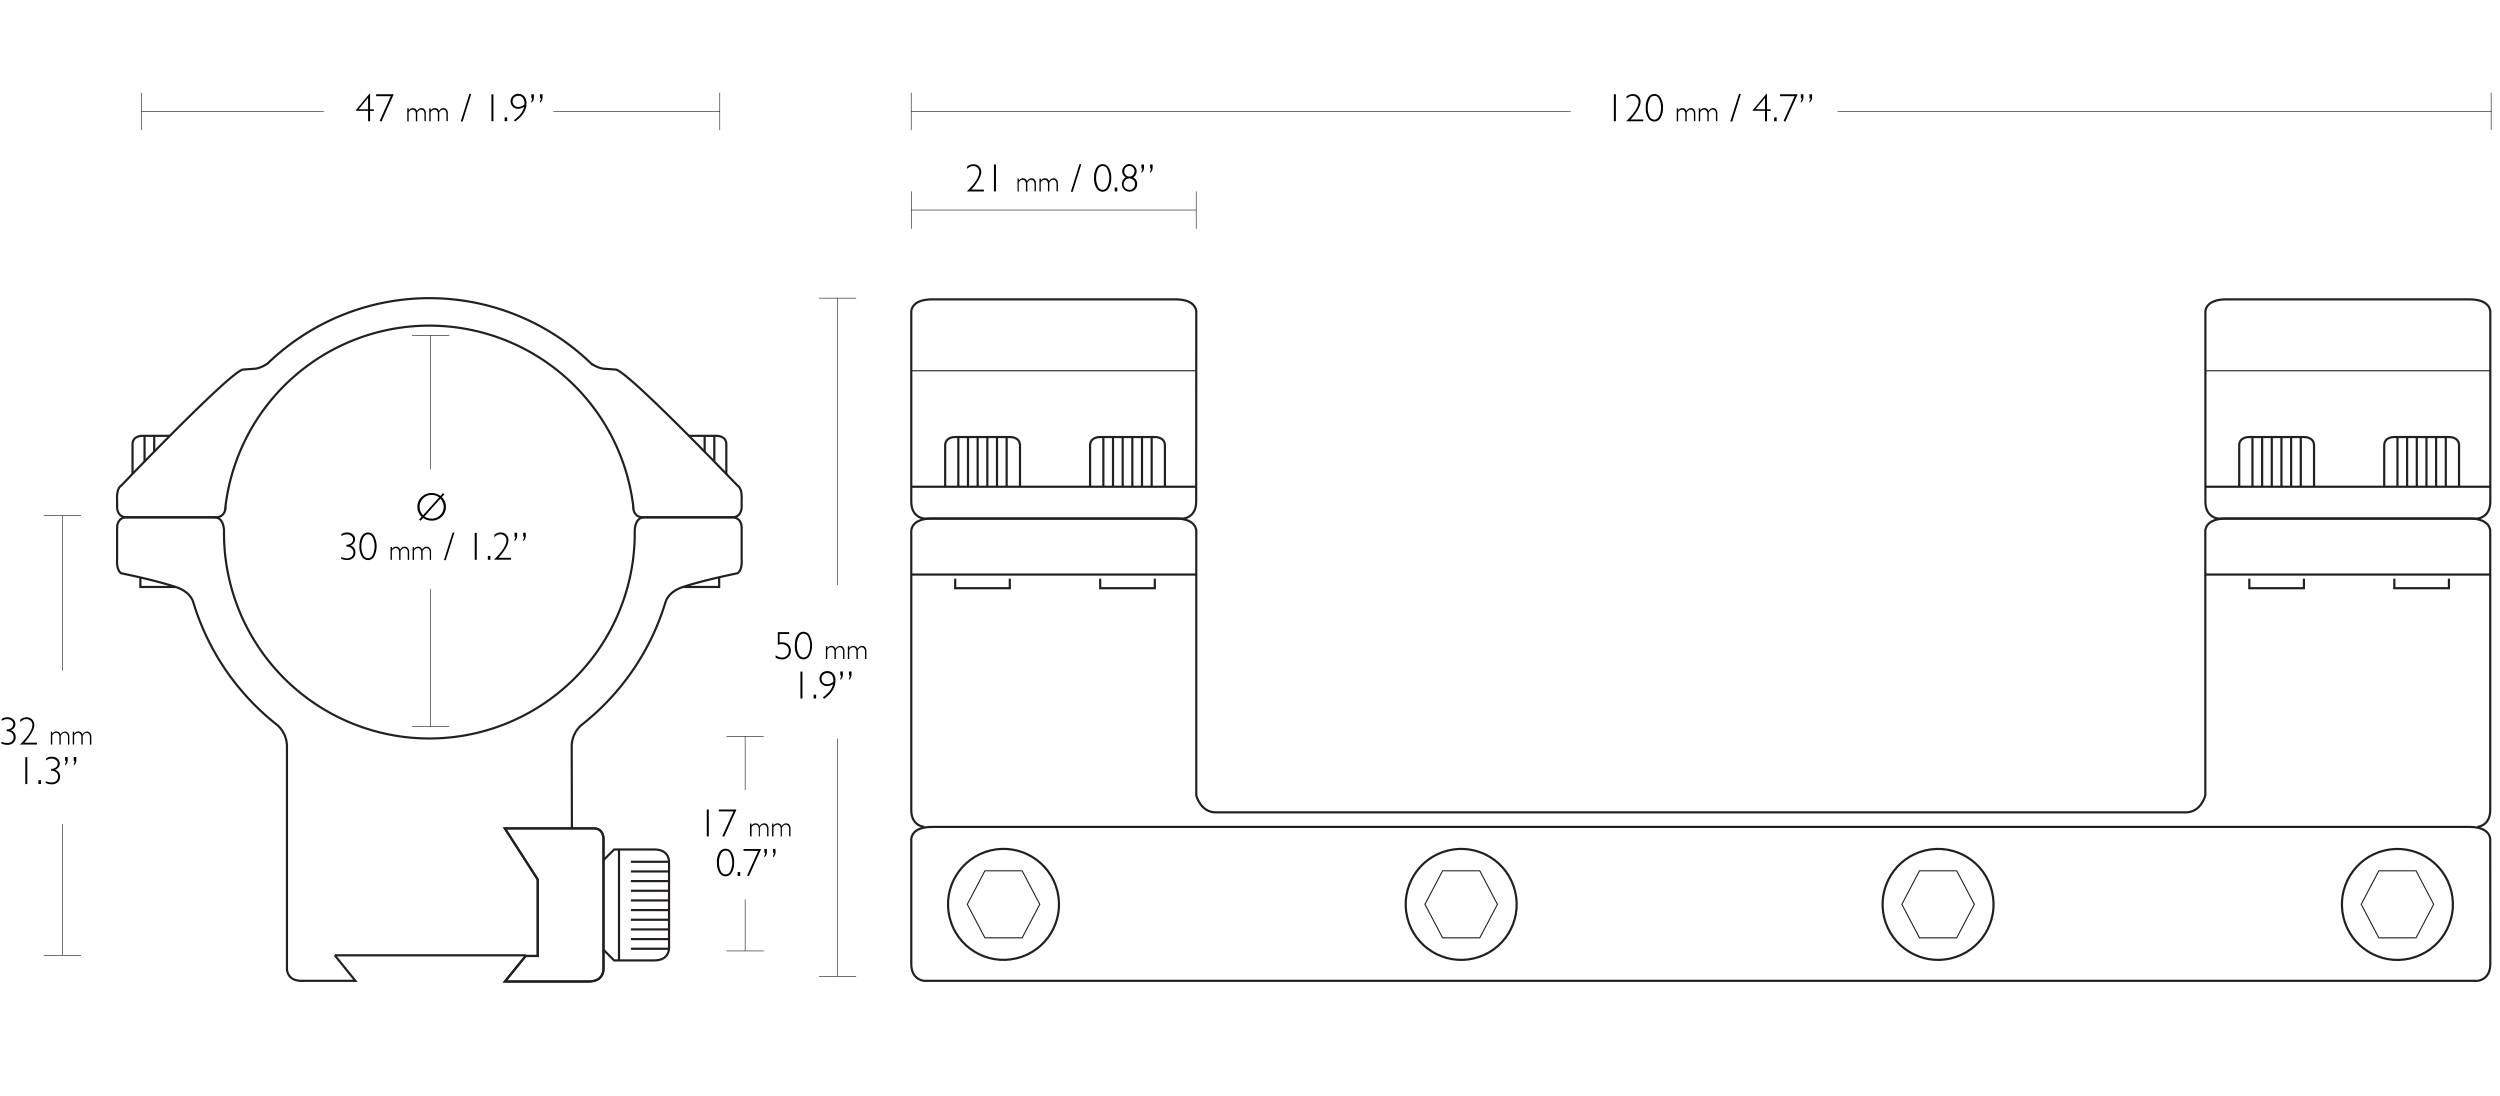 <svg xmlns="http://www.w3.org/2000/svg" viewBox="0 0 1140 500"><defs><style>.cls-1,.cls-2,.cls-3{fill:none;stroke-miterlimit:10;}.cls-1,.cls-2{stroke:#231f20;}.cls-2{stroke-width:0.5px;}.cls-3{stroke:#000;stroke-width:0.25px;}</style></defs><title>Mount_Match_22111</title><g id="Layer_3" data-name="Layer 3"><path class="cls-1" d="M195.8,148.49a93.65,93.65,0,0,1,93.05,83.06l-.11-.11s0,4.46,4.56,4.46h40.49c4.53,0,4.4-4.68,4.4-4.68v-3.4s.46-5-1.92-6.43c0,0-50.85-53.17-55.64-52.88l-4.55-.32c-3.17,0-6.53-2.44-6.53-2.44a106.2,106.2,0,0,0-147.51,0s-3.35,2.44-6.53,2.44l-4.55.32c-4.78-.29-55.63,52.88-55.63,52.88-2.39,1.47-1.93,6.43-1.93,6.43v3.4s-.13,4.68,4.4,4.68H98.29c4.53,0,4.57-4.46,4.57-4.46l-.12.11A93.66,93.66,0,0,1,195.8,148.49Z"/><path class="cls-1" d="M98.29,235.9h-.55c4.53,0,4.41,6.23,4.41,6.23a93.65,93.65,0,1,0,187.29,0s-.12-6.23,4.41-6.23h39.94c4.53,0,4.4,4.68,4.4,4.68V255s.47,5-1.92,6.42c0,0-16.06,3.21-25.46,6.47,0,0-5.72,1.72-7.34,6.67h0A112.64,112.64,0,0,1,265,330.72a13.15,13.15,0,0,0-4.3,9.37l.09,37.66"/><path class="cls-1" d="M314.14,198.74h12.63s4.43-.13,4.43,3.87v13.52"/><path class="cls-1" d="M77.5,198.74H64.88s-4.44-.13-4.44,3.87v13.52"/><polyline class="cls-1" points="64.02 263.32 64.02 267.66 80.11 267.66"/><polyline class="cls-1" points="327.94 263.32 327.94 267.66 311.85 267.66"/><line class="cls-1" x1="321.32" y1="198.74" x2="321.32" y2="206"/><line class="cls-1" x1="325.73" y1="198.74" x2="325.73" y2="210.5"/><line class="cls-1" x1="70.32" y1="198.74" x2="70.32" y2="206"/><line class="cls-1" x1="65.91" y1="198.74" x2="65.91" y2="210.5"/><path class="cls-1" d="M268.49,447.56H230.26l9.44-11.65h5.51V401.08l-15-23.33h40.57c4.53,0,4.41,4.68,4.41,4.68v59.3s.42,5.83-6.74,5.83H230.26"/><line class="cls-1" x1="282.26" y1="437.95" x2="282.26" y2="387.36"/><path class="cls-1" d="M275.24,433.13l4.82,4.82h18.28c7.16,0,6.74-5.82,6.74-5.82V393.18s.42-5.82-6.74-5.82H280.06l-4.82,4.82"/><line class="cls-1" x1="305.09" y1="392.97" x2="287.7" y2="392.97"/><line class="cls-1" x1="305.09" y1="397.38" x2="287.7" y2="397.38"/><line class="cls-1" x1="305.09" y1="401.78" x2="287.7" y2="401.78"/><line class="cls-1" x1="305.09" y1="406.19" x2="287.7" y2="406.19"/><line class="cls-1" x1="305.09" y1="410.6" x2="287.7" y2="410.6"/><line class="cls-1" x1="305.09" y1="415" x2="287.7" y2="415"/><line class="cls-1" x1="305.09" y1="419.41" x2="287.7" y2="419.41"/><line class="cls-1" x1="305.09" y1="423.82" x2="287.7" y2="423.82"/><line class="cls-1" x1="305.09" y1="428.23" x2="287.7" y2="428.23"/><line class="cls-1" x1="305.09" y1="432.63" x2="287.7" y2="432.63"/><path class="cls-1" d="M268.49,447.56H230.26l9.44-11.65h5.51V401.08l-15-23.33h40.57c4.53,0,4.41,4.68,4.41,4.68v59.3s.42,5.83-6.74,5.83H230.26"/><path class="cls-1" d="M152.64,435.62l9.44,11.65H137.59c-7.16,0-6.74-5.82-6.74-5.82V340.09a13.16,13.16,0,0,0-4.29-9.37,112.57,112.57,0,0,1-38.44-56.15h0c-1.61-4.95-7.34-6.67-7.34-6.67-9.39-3.26-25.45-6.47-25.45-6.47C52.94,260,53.4,255,53.4,255V240.58h0s-.12-4.68,4.41-4.68H98.26"/><path class="cls-1" d="M1135.58,228.73c0,7.44-5.93,7.73-5.93,7.73H1011.58s-5.92-.29-5.92-7.73V142.21s-.29-5.7,9.5-5.7h110.92c9.78,0,9.5,5.7,9.5,5.7Z"/><line class="cls-2" x1="1005.66" y1="169.07" x2="1135.58" y2="169.07"/><polygon class="cls-2" points="1101.72 397.09 1109.76 412.37 1101.72 427.65 1084.75 427.65 1076.71 412.37 1084.75 397.09 1101.72 397.09"/><circle class="cls-1" cx="1093.23" cy="412.37" r="25.3" transform="translate(-65.5 262.21) rotate(-13.28)"/><path class="cls-1" d="M1021.08,222V203.17c0-4,4.43-3.87,4.43-3.87h25.25s4.44-.12,4.44,3.87V222"/><polyline class="cls-1" points="1050.59 263.88 1050.59 268.22 1025.69 268.22 1025.69 263.88"/><path class="cls-1" d="M1087.2,222V203.17c0-4,4.44-3.87,4.44-3.87h25.24s4.44-.12,4.44,3.87V222"/><polyline class="cls-1" points="1116.71 263.88 1116.71 268.22 1091.81 268.22 1091.81 263.88"/><line class="cls-1" x1="1005.66" y1="221.95" x2="1135.58" y2="221.95"/><line class="cls-1" x1="1005.66" y1="261.99" x2="1135.58" y2="261.99"/><line class="cls-1" x1="1027.12" y1="199.3" x2="1027.12" y2="221.95"/><line class="cls-1" x1="1031.53" y1="199.3" x2="1031.53" y2="221.95"/><line class="cls-1" x1="1035.93" y1="199.3" x2="1035.93" y2="221.95"/><line class="cls-1" x1="1040.34" y1="199.3" x2="1040.34" y2="221.95"/><line class="cls-1" x1="1044.75" y1="199.3" x2="1044.75" y2="221.95"/><line class="cls-1" x1="1049.15" y1="199.3" x2="1049.15" y2="221.95"/><line class="cls-1" x1="1093.24" y1="199.3" x2="1093.24" y2="221.95"/><line class="cls-1" x1="1097.65" y1="199.3" x2="1097.65" y2="221.95"/><line class="cls-1" x1="1102.06" y1="199.3" x2="1102.06" y2="221.95"/><line class="cls-1" x1="1106.47" y1="199.3" x2="1106.47" y2="221.95"/><line class="cls-1" x1="1110.87" y1="199.3" x2="1110.87" y2="221.95"/><line class="cls-1" x1="1115.28" y1="199.3" x2="1115.28" y2="221.95"/><path class="cls-1" d="M545.46,228.73c0,7.44-5.93,7.73-5.93,7.73H421.46s-5.92-.29-5.92-7.73V142.21s-.29-5.7,9.5-5.7H536c9.78,0,9.5,5.7,9.5,5.7Z"/><path class="cls-1" d="M421.46,377.07s-5.92-.29-5.92-7.73V242.15s-.29-5.69,9.5-5.69H536c9.78,0,9.5,5.69,9.5,5.69V362.72s1.87,7.73,9,7.73H996.62c7.16,0,9-7.73,9-7.73V242.15s-.29-5.69,9.5-5.69h110.92c9.78,0,9.5,5.69,9.5,5.69V369.34c0,7.44-5.93,7.73-5.93,7.73"/><path class="cls-1" d="M1135.58,439.54c0,7.44-5.93,7.73-5.93,7.73H421.46s-5.92-.29-5.92-7.73V382.76s-.29-5.69,9.5-5.69h701c9.78,0,9.5,5.69,9.5,5.69Z"/><line class="cls-2" x1="415.54" y1="169.07" x2="545.46" y2="169.07"/><circle class="cls-1" cx="457.61" cy="412.37" r="25.3" transform="translate(-82.5 116.17) rotate(-13.28)"/><polygon class="cls-2" points="466.1 397.09 474.14 412.37 466.1 427.65 449.12 427.65 441.09 412.37 449.12 397.09 466.1 397.09"/><path class="cls-1" d="M431,222V203.17c0-4,4.43-3.87,4.43-3.87h25.25s4.44-.12,4.44,3.87V222"/><polyline class="cls-1" points="460.47 263.88 460.47 268.22 435.57 268.22 435.57 263.88"/><path class="cls-1" d="M497.08,222V203.17c0-4,4.44-3.87,4.44-3.87h25.24s4.44-.12,4.44,3.87V222"/><polyline class="cls-1" points="526.59 263.88 526.59 268.22 501.69 268.22 501.69 263.88"/><line class="cls-1" x1="415.54" y1="221.95" x2="545.46" y2="221.95"/><line class="cls-1" x1="415.54" y1="261.99" x2="545.46" y2="261.99"/><line class="cls-1" x1="437" y1="199.3" x2="437" y2="221.95"/><line class="cls-1" x1="441.41" y1="199.3" x2="441.41" y2="221.95"/><line class="cls-1" x1="445.81" y1="199.3" x2="445.81" y2="221.95"/><line class="cls-1" x1="450.22" y1="199.3" x2="450.22" y2="221.95"/><line class="cls-1" x1="454.63" y1="199.3" x2="454.63" y2="221.95"/><line class="cls-1" x1="459.03" y1="199.3" x2="459.03" y2="221.95"/><line class="cls-1" x1="503.13" y1="199.3" x2="503.13" y2="221.95"/><line class="cls-1" x1="507.53" y1="199.3" x2="507.53" y2="221.95"/><line class="cls-1" x1="511.94" y1="199.3" x2="511.94" y2="221.95"/><line class="cls-1" x1="516.35" y1="199.3" x2="516.35" y2="221.95"/><line class="cls-1" x1="520.75" y1="199.3" x2="520.75" y2="221.95"/><line class="cls-1" x1="525.16" y1="199.3" x2="525.16" y2="221.95"/><circle class="cls-1" cx="666.31" cy="412.37" r="25.3" transform="translate(-76.92 164.12) rotate(-13.28)"/><polygon class="cls-2" points="674.79 397.09 682.83 412.37 674.79 427.65 657.82 427.65 649.78 412.37 657.82 397.09 674.79 397.09"/><polygon class="cls-2" points="892.26 397.09 900.3 412.37 892.26 427.65 875.28 427.65 867.25 412.37 875.28 397.09 892.26 397.09"/><circle class="cls-1" cx="883.77" cy="412.37" r="25.3" transform="translate(-71.1 214.08) rotate(-13.28)"/><line class="cls-1" x1="152.64" y1="435.62" x2="239.7" y2="435.62"/></g><g id="DIMS"><line class="cls-3" x1="1135.96" y1="59.27" x2="1135.96" y2="42.27"/><line class="cls-3" x1="415.5" y1="59.27" x2="415.5" y2="42.27"/><line class="cls-3" x1="415.5" y1="50.77" x2="716.23" y2="50.77"/><line class="cls-3" x1="19.94" y1="435.62" x2="36.93" y2="435.62"/><line class="cls-3" x1="19.94" y1="235.14" x2="36.93" y2="235.14"/><line class="cls-3" x1="28.44" y1="375.77" x2="28.44" y2="435.62"/><line class="cls-3" x1="28.44" y1="235.14" x2="28.44" y2="305.85"/><line class="cls-3" x1="545.46" y1="104.27" x2="545.46" y2="87.27"/><line class="cls-3" x1="415.58" y1="104.27" x2="415.58" y2="87.27"/><line class="cls-3" x1="415.58" y1="95.77" x2="545.46" y2="95.77"/><path d="M736.84,43V55.27h-.92V43Z"/><path d="M741.7,45V44a4.47,4.47,0,0,1,2.86-1.11,3.49,3.49,0,0,1,2.55,1,3.36,3.36,0,0,1,1,2.5q0,2.93-4.52,8.07h5.71v.84h-7.79q5.69-5.48,5.68-8.89a2.56,2.56,0,0,0-.79-1.91,2.66,2.66,0,0,0-2-.77,3,3,0,0,0-1.39.31A7.11,7.11,0,0,0,741.7,45Z"/><path d="M754.39,42.84a3.33,3.33,0,0,1,2.79,1.65,8.33,8.33,0,0,1,1.13,4.7,8.17,8.17,0,0,1-1.11,4.53,3.26,3.26,0,0,1-2.78,1.71,3.31,3.31,0,0,1-2.84-1.67,7.88,7.88,0,0,1-1.11-4.41,8.24,8.24,0,0,1,1.19-5A3.4,3.4,0,0,1,754.39,42.84Zm0,11.73A2.5,2.5,0,0,0,756.56,53a8.16,8.16,0,0,0,.84-3.92,8.26,8.26,0,0,0-.82-3.86,2.31,2.31,0,0,0-4.34,0,8,8,0,0,0-.86,3.93,8.13,8.13,0,0,0,.83,3.93A2.45,2.45,0,0,0,754.35,54.57Z"/><path d="M765.29,49.43v1h0a2.12,2.12,0,0,1,1.86-1.14,1.92,1.92,0,0,1,1.88,1.4,2.39,2.39,0,0,1,2-1.4,1.81,1.81,0,0,1,1.46.65,2.54,2.54,0,0,1,.56,1.72v3.58h-.62V52a2.44,2.44,0,0,0-.4-1.49,1.32,1.32,0,0,0-1.13-.54,1.46,1.46,0,0,0-.93.32,3.8,3.8,0,0,0-.83,1v4h-.63V52a2.41,2.41,0,0,0-.41-1.5,1.35,1.35,0,0,0-1.12-.52,2.11,2.11,0,0,0-1.76,1.25v4.09h-.62V49.43Z"/><path d="M775.32,49.43v1h0a2.14,2.14,0,0,1,1.86-1.14,1.94,1.94,0,0,1,1.89,1.4,2.37,2.37,0,0,1,2-1.4,1.81,1.81,0,0,1,1.46.65,2.49,2.49,0,0,1,.56,1.72v3.58h-.62V52a2.44,2.44,0,0,0-.4-1.49,1.32,1.32,0,0,0-1.12-.54,1.49,1.49,0,0,0-.94.32,4,4,0,0,0-.83,1v4h-.63V52a2.35,2.35,0,0,0-.41-1.5,1.35,1.35,0,0,0-1.11-.52,2.08,2.08,0,0,0-1.76,1.25v4.09h-.63V49.43Z"/><path d="M793,42.84h.83l-3.94,12.59H789Z"/><path d="M805.76,42.84v7h1.71v.73h-1.71v4.74h-.91V50.53h-5.6v-.29l6.17-7.4Zm-.91,7V44.62l-4.33,5.18Z"/><path d="M810.17,53.52v1.75H809V53.52Z"/><path d="M819.73,43l-5.62,12.44-.79-.33,5.07-11.25h-6.7V43Z"/><path d="M822.35,43v1.37a2.92,2.92,0,0,1-1.17,2.48v-.63a2.44,2.44,0,0,0,.38-1.47h-.38V43Zm3.94,0v1.37a2.92,2.92,0,0,1-1.17,2.48v-.63a2.52,2.52,0,0,0,.38-1.47h-.38V43Z"/><path d="M.75,328.75v-.88a4.19,4.19,0,0,1,2.58-.79A3.92,3.92,0,0,1,6,328a2.77,2.77,0,0,1,1,2.22,2.81,2.81,0,0,1-.57,1.73A3.26,3.26,0,0,1,4.76,333v0a3.11,3.11,0,0,1,2.38,3.13,3.25,3.25,0,0,1-1.09,2.58,3.8,3.8,0,0,1-2.59.95,6.69,6.69,0,0,1-2.83-.61v-.85a6.32,6.32,0,0,0,2.73.59,2.92,2.92,0,0,0,2.06-.72,2.43,2.43,0,0,0,.79-1.89,2.55,2.55,0,0,0-.83-2,3.32,3.32,0,0,0-2.33-.71v-.86a3.34,3.34,0,0,0,2.19-.7,2.12,2.12,0,0,0,.83-1.69,2,2,0,0,0-.8-1.63,3,3,0,0,0-2-.67A4.38,4.38,0,0,0,.75,328.75Z"/><path d="M9.22,329.28V328.2a4.43,4.43,0,0,1,2.87-1.12,3.48,3.48,0,0,1,2.54,1,3.38,3.38,0,0,1,1,2.5q0,2.94-4.52,8.07h5.72v.85H9.08q5.68-5.47,5.69-8.9a2.57,2.57,0,0,0-.79-1.9,2.7,2.7,0,0,0-2-.78,3,3,0,0,0-1.39.32A7.14,7.14,0,0,0,9.22,329.28Z"/><path d="M23.82,333.68v1h0a2.13,2.13,0,0,1,1.86-1.15A1.94,1.94,0,0,1,27.59,335a2.37,2.37,0,0,1,2-1.41,1.84,1.84,0,0,1,1.46.65,2.51,2.51,0,0,1,.56,1.72v3.59H31V336.2a2.41,2.41,0,0,0-.4-1.48,1.3,1.3,0,0,0-1.12-.55,1.42,1.42,0,0,0-.94.33,3.83,3.83,0,0,0-.83,1v4H27.1v-3.33a2.32,2.32,0,0,0-.41-1.49,1.36,1.36,0,0,0-1.12-.53,2.1,2.1,0,0,0-1.75,1.25v4.1h-.63v-5.84Z"/><path d="M33.84,333.68v1h0a2.13,2.13,0,0,1,1.86-1.15A1.92,1.92,0,0,1,37.61,335a2.38,2.38,0,0,1,2-1.41,1.86,1.86,0,0,1,1.47.65,2.56,2.56,0,0,1,.56,1.72v3.59H41V336.2a2.41,2.41,0,0,0-.4-1.48,1.29,1.29,0,0,0-1.12-.55,1.44,1.44,0,0,0-.94.33,3.64,3.64,0,0,0-.82,1v4h-.63v-3.33a2.32,2.32,0,0,0-.42-1.49,1.36,1.36,0,0,0-1.11-.53,2.1,2.1,0,0,0-1.76,1.25v4.1h-.62v-5.84Z"/><path d="M12.45,345.24v12.28h-.91V345.24Z"/><path d="M18.68,355.77v1.75H17.51v-1.75Z"/><path d="M21,346.75v-.88a4.21,4.21,0,0,1,2.58-.79,3.94,3.94,0,0,1,2.64.87,2.92,2.92,0,0,1,.45,3.95A3.26,3.26,0,0,1,25,351v0a3.1,3.1,0,0,1,2.38,3.13,3.25,3.25,0,0,1-1.09,2.58,3.79,3.79,0,0,1-2.58.95,6.65,6.65,0,0,1-2.83-.61v-.85a6.25,6.25,0,0,0,2.72.59,3,3,0,0,0,2.07-.72,2.46,2.46,0,0,0,.79-1.89,2.55,2.55,0,0,0-.84-2,3.32,3.32,0,0,0-2.33-.71v-.86a3.34,3.34,0,0,0,2.19-.7,2.13,2.13,0,0,0,.84-1.69,2,2,0,0,0-.81-1.63,3,3,0,0,0-2-.67A4.4,4.4,0,0,0,21,346.75Z"/><path d="M30.86,345.2v1.37a2.91,2.91,0,0,1-1.17,2.48v-.62a2.48,2.48,0,0,0,.38-1.48h-.38V345.2Zm3.94,0v1.37a2.91,2.91,0,0,1-1.17,2.48v-.62A2.55,2.55,0,0,0,34,347h-.38V345.2Z"/><path d="M441,77V76a4.47,4.47,0,0,1,2.86-1.11,3.52,3.52,0,0,1,2.55,1,3.36,3.36,0,0,1,1.05,2.5q0,2.92-4.52,8.07h5.71v.84h-7.79q5.69-5.47,5.68-8.89a2.56,2.56,0,0,0-.79-1.91,2.72,2.72,0,0,0-2-.77,3,3,0,0,0-1.39.31A6.83,6.83,0,0,0,441,77Z"/><path d="M454.15,75V87.27h-.92V75Z"/><path d="M464.6,81.43v1h0a2.12,2.12,0,0,1,1.86-1.14,1.92,1.92,0,0,1,1.88,1.4,2.39,2.39,0,0,1,2-1.4,1.82,1.82,0,0,1,1.47.65,2.54,2.54,0,0,1,.56,1.72v3.58h-.62V84a2.51,2.51,0,0,0-.4-1.49,1.32,1.32,0,0,0-1.13-.54,1.49,1.49,0,0,0-.94.32,4,4,0,0,0-.82,1v4h-.63V84a2.41,2.41,0,0,0-.41-1.5,1.35,1.35,0,0,0-1.12-.52,2.11,2.11,0,0,0-1.76,1.25v4.09H464V81.43Z"/><path d="M474.63,81.43v1h0a2.12,2.12,0,0,1,1.86-1.14,1.94,1.94,0,0,1,1.89,1.4,2.37,2.37,0,0,1,2-1.4,1.81,1.81,0,0,1,1.46.65,2.49,2.49,0,0,1,.56,1.72v3.58h-.62V84a2.44,2.44,0,0,0-.4-1.49,1.32,1.32,0,0,0-1.12-.54,1.47,1.47,0,0,0-.94.32,4,4,0,0,0-.83,1v4h-.63V84a2.41,2.41,0,0,0-.41-1.5,1.35,1.35,0,0,0-1.12-.52,2.1,2.1,0,0,0-1.75,1.25v4.09H474V81.43Z"/><path d="M492.26,74.84h.83l-3.94,12.59h-.85Z"/><path d="M502.8,74.84a3.33,3.33,0,0,1,2.79,1.65,8.33,8.33,0,0,1,1.13,4.7,8.22,8.22,0,0,1-1.11,4.54,3.26,3.26,0,0,1-2.77,1.7A3.32,3.32,0,0,1,500,85.76a7.88,7.88,0,0,1-1.11-4.41,8.24,8.24,0,0,1,1.19-5A3.42,3.42,0,0,1,502.8,74.84Zm0,11.73A2.48,2.48,0,0,0,505,85a9.53,9.53,0,0,0,0-7.78,2.44,2.44,0,0,0-2.19-1.54,2.47,2.47,0,0,0-2.15,1.51,9.61,9.61,0,0,0,0,7.86A2.43,2.43,0,0,0,502.77,86.57Z"/><path d="M509.48,85.52v1.75h-1.17V85.52Z"/><path d="M513.33,80.88a3.24,3.24,0,0,1-1.61-2.77,3.15,3.15,0,0,1,1-2.3,3.09,3.09,0,0,1,2.28-1,3.18,3.18,0,0,1,2.31,1,3.14,3.14,0,0,1,1,2.3,3.21,3.21,0,0,1-1.56,2.78,3.38,3.38,0,0,1,1.81,3,3.42,3.42,0,0,1-1,2.5,3.35,3.35,0,0,1-2.46,1,3.42,3.42,0,0,1-2.5-1,3.26,3.26,0,0,1-1-2.44A3.47,3.47,0,0,1,513.33,80.88Zm4.25,3a2.38,2.38,0,0,0-.77-1.78,2.54,2.54,0,0,0-1.84-.74,2.46,2.46,0,0,0-1.82.77A2.61,2.61,0,0,0,515,86.57a2.44,2.44,0,0,0,1.83-.76A2.69,2.69,0,0,0,517.58,83.87Zm-4.93-5.77a2.28,2.28,0,0,0,.68,1.69,2.22,2.22,0,0,0,1.67.7,2.17,2.17,0,0,0,1.66-.7,2.42,2.42,0,0,0,.66-1.74A2.34,2.34,0,0,0,515,75.7a2.19,2.19,0,0,0-1.65.7A2.34,2.34,0,0,0,512.65,78.1Z"/><path d="M521.66,75v1.37a2.92,2.92,0,0,1-1.17,2.48v-.63a2.42,2.42,0,0,0,.38-1.47h-.38V75Zm3.94,0v1.37a2.92,2.92,0,0,1-1.17,2.48v-.63a2.5,2.5,0,0,0,.38-1.47h-.38V75Z"/><path d="M192.92,236.19l-1.14,1.27-.67-.53,1.15-1.27a6.17,6.17,0,0,1-1.93-4.54,6,6,0,0,1,1.88-4.47,6.36,6.36,0,0,1,4.6-1.83,6.68,6.68,0,0,1,4.05,1.32l1.14-1.25.66.45-1.2,1.34a6.2,6.2,0,0,1,0,8.9,6.39,6.39,0,0,1-4.62,1.83A6.78,6.78,0,0,1,192.92,236.19Zm0-1.26,7.32-8.09a5.22,5.22,0,0,0-3.39-1.14,5.32,5.32,0,0,0-3.9,1.57,5.2,5.2,0,0,0-1.6,3.85A5.26,5.26,0,0,0,192.92,234.93Zm7.91-7.56-7.28,8.12a5.5,5.5,0,0,0,3.3,1,5.3,5.3,0,0,0,3.87-1.57,5.24,5.24,0,0,0,1.58-3.85A5.52,5.52,0,0,0,200.83,227.37Z"/><path d="M155.67,244.49v-.88a4.24,4.24,0,0,1,2.59-.79,3.92,3.92,0,0,1,2.63.87,2.92,2.92,0,0,1,.45,3.95,3.22,3.22,0,0,1-1.66,1.09v0a3.09,3.09,0,0,1,2.38,3.13,3.28,3.28,0,0,1-1.08,2.58,3.83,3.83,0,0,1-2.59.94,6.68,6.68,0,0,1-2.83-.6V254a6.25,6.25,0,0,0,2.72.59,3,3,0,0,0,2.07-.72,2.43,2.43,0,0,0,.79-1.89,2.54,2.54,0,0,0-.84-2,3.29,3.29,0,0,0-2.32-.71v-.86a3.3,3.3,0,0,0,2.18-.7A2.13,2.13,0,0,0,161,246a2.05,2.05,0,0,0-.81-1.64,3,3,0,0,0-2-.66A4.43,4.43,0,0,0,155.67,244.49Z"/><path d="M167.84,242.82a3.29,3.29,0,0,1,2.78,1.66,10,10,0,0,1,0,9.23,3.23,3.23,0,0,1-2.77,1.7,3.3,3.3,0,0,1-2.85-1.67,8,8,0,0,1-1.1-4.41c0-2.27.39-3.92,1.19-5A3.4,3.4,0,0,1,167.84,242.82Zm0,11.73A2.49,2.49,0,0,0,170,253a9.66,9.66,0,0,0,0-7.79,2.46,2.46,0,0,0-2.19-1.54,2.5,2.5,0,0,0-2.16,1.52,7.94,7.94,0,0,0-.85,3.92,8.1,8.1,0,0,0,.83,3.93A2.44,2.44,0,0,0,167.8,254.55Z"/><path d="M178.74,249.42v1h0a2.12,2.12,0,0,1,1.86-1.14,1.92,1.92,0,0,1,1.88,1.4,2.39,2.39,0,0,1,2-1.4A1.85,1.85,0,0,1,186,250a2.54,2.54,0,0,1,.56,1.72v3.59h-.63v-3.32a2.46,2.46,0,0,0-.4-1.49,1.31,1.31,0,0,0-1.12-.54,1.44,1.44,0,0,0-.94.33,3.83,3.83,0,0,0-.82,1v4H182v-3.33a2.35,2.35,0,0,0-.42-1.5,1.36,1.36,0,0,0-1.11-.52,2.11,2.11,0,0,0-1.76,1.25v4.1h-.62v-5.84Z"/><path d="M188.76,249.42v1h0a2.12,2.12,0,0,1,1.86-1.14,1.92,1.92,0,0,1,1.88,1.4,2.39,2.39,0,0,1,2-1.4A1.85,1.85,0,0,1,196,250a2.54,2.54,0,0,1,.56,1.72v3.59H196v-3.32a2.53,2.53,0,0,0-.4-1.49,1.32,1.32,0,0,0-1.13-.54,1.44,1.44,0,0,0-.94.33,3.83,3.83,0,0,0-.82,1v4h-.63v-3.33a2.41,2.41,0,0,0-.41-1.5,1.38,1.38,0,0,0-1.12-.52,2.11,2.11,0,0,0-1.76,1.25v4.1h-.62v-5.84Z"/><path d="M206.4,242.82h.83l-3.95,12.59h-.84Z"/><path d="M217.39,243v12.28h-.92V243Z"/><path d="M223.62,253.51v1.75h-1.17v-1.75Z"/><path d="M225.43,245v-1.08a4.43,4.43,0,0,1,2.86-1.12,3.49,3.49,0,0,1,2.55,1,3.38,3.38,0,0,1,1,2.5c0,2-1.51,4.64-4.52,8.07h5.71v.85h-7.79q5.69-5.47,5.69-8.9a2.58,2.58,0,0,0-.8-1.91,2.7,2.7,0,0,0-2-.77,3,3,0,0,0-1.38.32A7.14,7.14,0,0,0,225.43,245Z"/><path d="M235.8,242.94v1.37a2.91,2.91,0,0,1-1.17,2.48v-.62a2.55,2.55,0,0,0,.38-1.48h-.38v-1.75Zm3.94,0v1.37a2.91,2.91,0,0,1-1.17,2.48v-.62a2.55,2.55,0,0,0,.38-1.48h-.38v-1.75Z"/><line class="cls-3" x1="331.28" y1="433.63" x2="348.28" y2="433.63"/><line class="cls-3" x1="331.28" y1="335.77" x2="348.28" y2="335.77"/><line class="cls-3" x1="339.78" y1="410.11" x2="339.78" y2="433.63"/><line class="cls-3" x1="339.78" y1="335.77" x2="339.78" y2="360.28"/><path d="M323.21,369.13v12.28h-.92V369.13Z"/><path d="M335.81,369.13l-5.61,12.44-.8-.34L334.47,370h-6.69v-.85Z"/><path d="M342.66,375.57v1h0a2.12,2.12,0,0,1,1.86-1.14,1.91,1.91,0,0,1,1.88,1.4,2.37,2.37,0,0,1,2-1.4,1.83,1.83,0,0,1,1.46.64,2.58,2.58,0,0,1,.56,1.72v3.59h-.62V378.1a2.44,2.44,0,0,0-.4-1.49,1.32,1.32,0,0,0-1.12-.54,1.41,1.41,0,0,0-.94.32,3.65,3.65,0,0,0-.83,1v4H346v-3.33a2.4,2.4,0,0,0-.41-1.49,1.35,1.35,0,0,0-1.12-.52,2.11,2.11,0,0,0-1.76,1.25v4.09H342v-5.84Z"/><path d="M352.69,375.57v1h0a2.14,2.14,0,0,1,1.86-1.14,1.92,1.92,0,0,1,1.89,1.4,2.35,2.35,0,0,1,2-1.4,1.87,1.87,0,0,1,1.47.64,2.57,2.57,0,0,1,.55,1.72v3.59h-.62V378.1a2.44,2.44,0,0,0-.4-1.49,1.31,1.31,0,0,0-1.12-.54,1.43,1.43,0,0,0-.94.32,3.83,3.83,0,0,0-.83,1v4H356v-3.33a2.34,2.34,0,0,0-.42-1.49,1.35,1.35,0,0,0-1.11-.52,2.08,2.08,0,0,0-1.76,1.25v4.09h-.63v-5.84Z"/><path d="M330.85,387a3.34,3.34,0,0,1,2.79,1.66,8.33,8.33,0,0,1,1.13,4.7,8.17,8.17,0,0,1-1.11,4.53,3.26,3.26,0,0,1-2.78,1.71,3.3,3.3,0,0,1-2.84-1.68,7.82,7.82,0,0,1-1.11-4.4,8.24,8.24,0,0,1,1.19-5A3.4,3.4,0,0,1,330.85,387Zm0,11.74a2.5,2.5,0,0,0,2.21-1.55,9.53,9.53,0,0,0,0-7.78,2.31,2.31,0,0,0-4.34,0,8,8,0,0,0-.86,3.93,8.13,8.13,0,0,0,.83,3.93A2.45,2.45,0,0,0,330.81,398.71Z"/><path d="M337.53,397.66v1.75h-1.17v-1.75Z"/><path d="M347.08,387.13l-5.61,12.44-.79-.34L345.74,388h-6.69v-.85Z"/><path d="M349.71,387.1v1.37a2.93,2.93,0,0,1-1.17,2.48v-.63a2.52,2.52,0,0,0,.38-1.47h-.38V387.1Zm3.94,0v1.37a2.93,2.93,0,0,1-1.17,2.48v-.63a2.52,2.52,0,0,0,.38-1.47h-.38V387.1Z"/><line class="cls-3" x1="837.89" y1="50.77" x2="1136.04" y2="50.77"/><line class="cls-3" x1="187.88" y1="331.39" x2="204.88" y2="331.39"/><line class="cls-3" x1="187.88" y1="152.89" x2="204.88" y2="152.89"/><line class="cls-3" x1="196.38" y1="268.66" x2="196.38" y2="331.39"/><line class="cls-3" x1="196.38" y1="152.89" x2="196.38" y2="214.04"/><line class="cls-3" x1="328.23" y1="59.27" x2="328.23" y2="42.27"/><line class="cls-3" x1="64.48" y1="59.27" x2="64.48" y2="42.27"/><line class="cls-3" x1="64.48" y1="50.77" x2="147.67" y2="50.77"/><path d="M168.76,42.84v7h1.71v.73h-1.71v4.74h-.91V50.53h-5.6v-.29l6.17-7.4Zm-.91,7V44.62l-4.33,5.18Z"/><path d="M179.54,43l-5.61,12.44-.79-.33,5.06-11.25h-6.69V43Z"/><path d="M186.4,49.43v1h0a2.14,2.14,0,0,1,1.86-1.14,1.94,1.94,0,0,1,1.89,1.4,2.37,2.37,0,0,1,2-1.4,1.81,1.81,0,0,1,1.46.65,2.49,2.49,0,0,1,.56,1.72v3.58h-.62V52a2.44,2.44,0,0,0-.4-1.49,1.32,1.32,0,0,0-1.12-.54,1.47,1.47,0,0,0-.94.32,4,4,0,0,0-.83,1v4h-.63V52a2.35,2.35,0,0,0-.41-1.5,1.35,1.35,0,0,0-1.12-.52,2.08,2.08,0,0,0-1.75,1.25v4.09h-.63V49.43Z"/><path d="M196.42,49.43v1h0a2.14,2.14,0,0,1,1.86-1.14,1.92,1.92,0,0,1,1.89,1.4,2.39,2.39,0,0,1,2-1.4,1.83,1.83,0,0,1,1.47.65,2.54,2.54,0,0,1,.56,1.72v3.58h-.63V52a2.44,2.44,0,0,0-.4-1.49,1.31,1.31,0,0,0-1.12-.54,1.49,1.49,0,0,0-.94.32,3.79,3.79,0,0,0-.82,1v4h-.63V52a2.35,2.35,0,0,0-.42-1.5,1.35,1.35,0,0,0-1.11-.52,2.08,2.08,0,0,0-1.76,1.25v4.09h-.62V49.43Z"/><path d="M214.05,42.84h.83l-3.94,12.59h-.85Z"/><path d="M225,43V55.27h-.91V43Z"/><path d="M231.27,53.52v1.75h-1.16V53.52Z"/><path d="M234.87,55.43l-.5-.66q4.06-2.93,4.6-6.07a5,5,0,0,1-2.69.92,3.33,3.33,0,0,1-2.44-1,3.23,3.23,0,0,1-1-2.4,3.29,3.29,0,0,1,1-2.45,3.36,3.36,0,0,1,2.48-1A3.5,3.5,0,0,1,239.08,44a4.59,4.59,0,0,1,1,3.14Q240.09,51.72,234.87,55.43Zm4.26-7.82a5.21,5.21,0,0,0,0-.55,3.77,3.77,0,0,0-.74-2.47,2.5,2.5,0,0,0-2.06-.89,2.6,2.6,0,0,0-1.84.71,2.39,2.39,0,0,0-.75,1.79,2.49,2.49,0,0,0,2.54,2.56A4.1,4.1,0,0,0,239.13,47.61Z"/><path d="M243.46,43v1.37a2.92,2.92,0,0,1-1.17,2.48v-.63a2.52,2.52,0,0,0,.38-1.47h-.38V43Zm3.93,0v1.37a2.92,2.92,0,0,1-1.17,2.48v-.63a2.44,2.44,0,0,0,.38-1.47h-.38V43Z"/><line class="cls-3" x1="252.33" y1="50.77" x2="328.32" y2="50.77"/><line class="cls-3" x1="373.41" y1="445.25" x2="390.41" y2="445.25"/><line class="cls-3" x1="373.41" y1="135.95" x2="390.41" y2="135.95"/><line class="cls-3" x1="381.91" y1="336.77" x2="381.91" y2="445.25"/><line class="cls-3" x1="381.91" y1="135.95" x2="381.91" y2="266.85"/><path d="M359.84,288.24v.85H355.5V293a5.47,5.47,0,0,1,1-.08,4.19,4.19,0,0,1,3,1,3.6,3.6,0,0,1,1.11,2.77,3.88,3.88,0,0,1-4,4,6.29,6.29,0,0,1-2.95-.81v-1.05a6.17,6.17,0,0,0,3,1,2.89,2.89,0,0,0,2.17-.86,3,3,0,0,0,.86-2.18,2.85,2.85,0,0,0-.91-2.25,3.46,3.46,0,0,0-2.41-.81,5.64,5.64,0,0,0-1.68.26v-5.73Z"/><path d="M366.39,288.08a3.29,3.29,0,0,1,2.78,1.66,10,10,0,0,1,0,9.23,3.27,3.27,0,0,1-2.78,1.71,3.31,3.31,0,0,1-2.85-1.68,7.91,7.91,0,0,1-1.1-4.41c0-2.26.39-3.92,1.19-4.95A3.4,3.4,0,0,1,366.39,288.08Zm0,11.73a2.49,2.49,0,0,0,2.21-1.54,9.66,9.66,0,0,0,0-7.79,2.46,2.46,0,0,0-2.19-1.54,2.5,2.5,0,0,0-2.16,1.52,8,8,0,0,0-.85,3.92,8.15,8.15,0,0,0,.83,3.94A2.46,2.46,0,0,0,366.35,299.81Z"/><path d="M377.29,294.68v1h0a2.11,2.11,0,0,1,1.86-1.15,1.92,1.92,0,0,1,1.88,1.41,2.38,2.38,0,0,1,2-1.41,1.85,1.85,0,0,1,1.47.65,2.56,2.56,0,0,1,.56,1.72v3.59h-.62V297.2a2.48,2.48,0,0,0-.4-1.48,1.32,1.32,0,0,0-1.13-.55,1.44,1.44,0,0,0-.94.33,3.83,3.83,0,0,0-.82,1v4h-.63v-3.33a2.32,2.32,0,0,0-.42-1.49,1.34,1.34,0,0,0-1.11-.53,2.11,2.11,0,0,0-1.76,1.25v4.1h-.62v-5.84Z"/><path d="M387.31,294.68v1h0a2.11,2.11,0,0,1,1.86-1.15,1.92,1.92,0,0,1,1.88,1.41,2.39,2.39,0,0,1,2-1.41,1.84,1.84,0,0,1,1.46.65,2.56,2.56,0,0,1,.56,1.72v3.59h-.62V297.2a2.41,2.41,0,0,0-.4-1.48,1.31,1.31,0,0,0-1.13-.55,1.41,1.41,0,0,0-.93.33,3.65,3.65,0,0,0-.83,1v4h-.63v-3.33a2.38,2.38,0,0,0-.41-1.49,1.36,1.36,0,0,0-1.12-.53,2.12,2.12,0,0,0-1.76,1.25v4.1h-.62v-5.84Z"/><path d="M365.92,306.24v12.28H365V306.24Z"/><path d="M372.16,316.77v1.75H371v-1.75Z"/><path d="M375.75,318.68l-.5-.66c2.71-2,4.24-4,4.61-6.08a5,5,0,0,1-2.7.93,3.34,3.34,0,0,1-2.44-1,3.23,3.23,0,0,1-1-2.39,3.3,3.3,0,0,1,1-2.46,3.38,3.38,0,0,1,2.48-1,3.5,3.5,0,0,1,2.77,1.15,4.64,4.64,0,0,1,1,3.15Q381,315,375.75,318.68Zm4.26-7.83a5,5,0,0,0,0-.54,3.8,3.8,0,0,0-.73-2.48,2.54,2.54,0,0,0-2.06-.89,2.57,2.57,0,0,0-1.85.72,2.37,2.37,0,0,0-.75,1.79,2.47,2.47,0,0,0,.73,1.82,2.43,2.43,0,0,0,1.81.73A4.1,4.1,0,0,0,380,310.85Z"/><path d="M384.34,306.2v1.37a2.91,2.91,0,0,1-1.17,2.48v-.62a2.55,2.55,0,0,0,.38-1.48h-.38V306.2Zm3.94,0v1.37a2.91,2.91,0,0,1-1.17,2.48v-.62a2.55,2.55,0,0,0,.37-1.48h-.37V306.2Z"/></g></svg>
